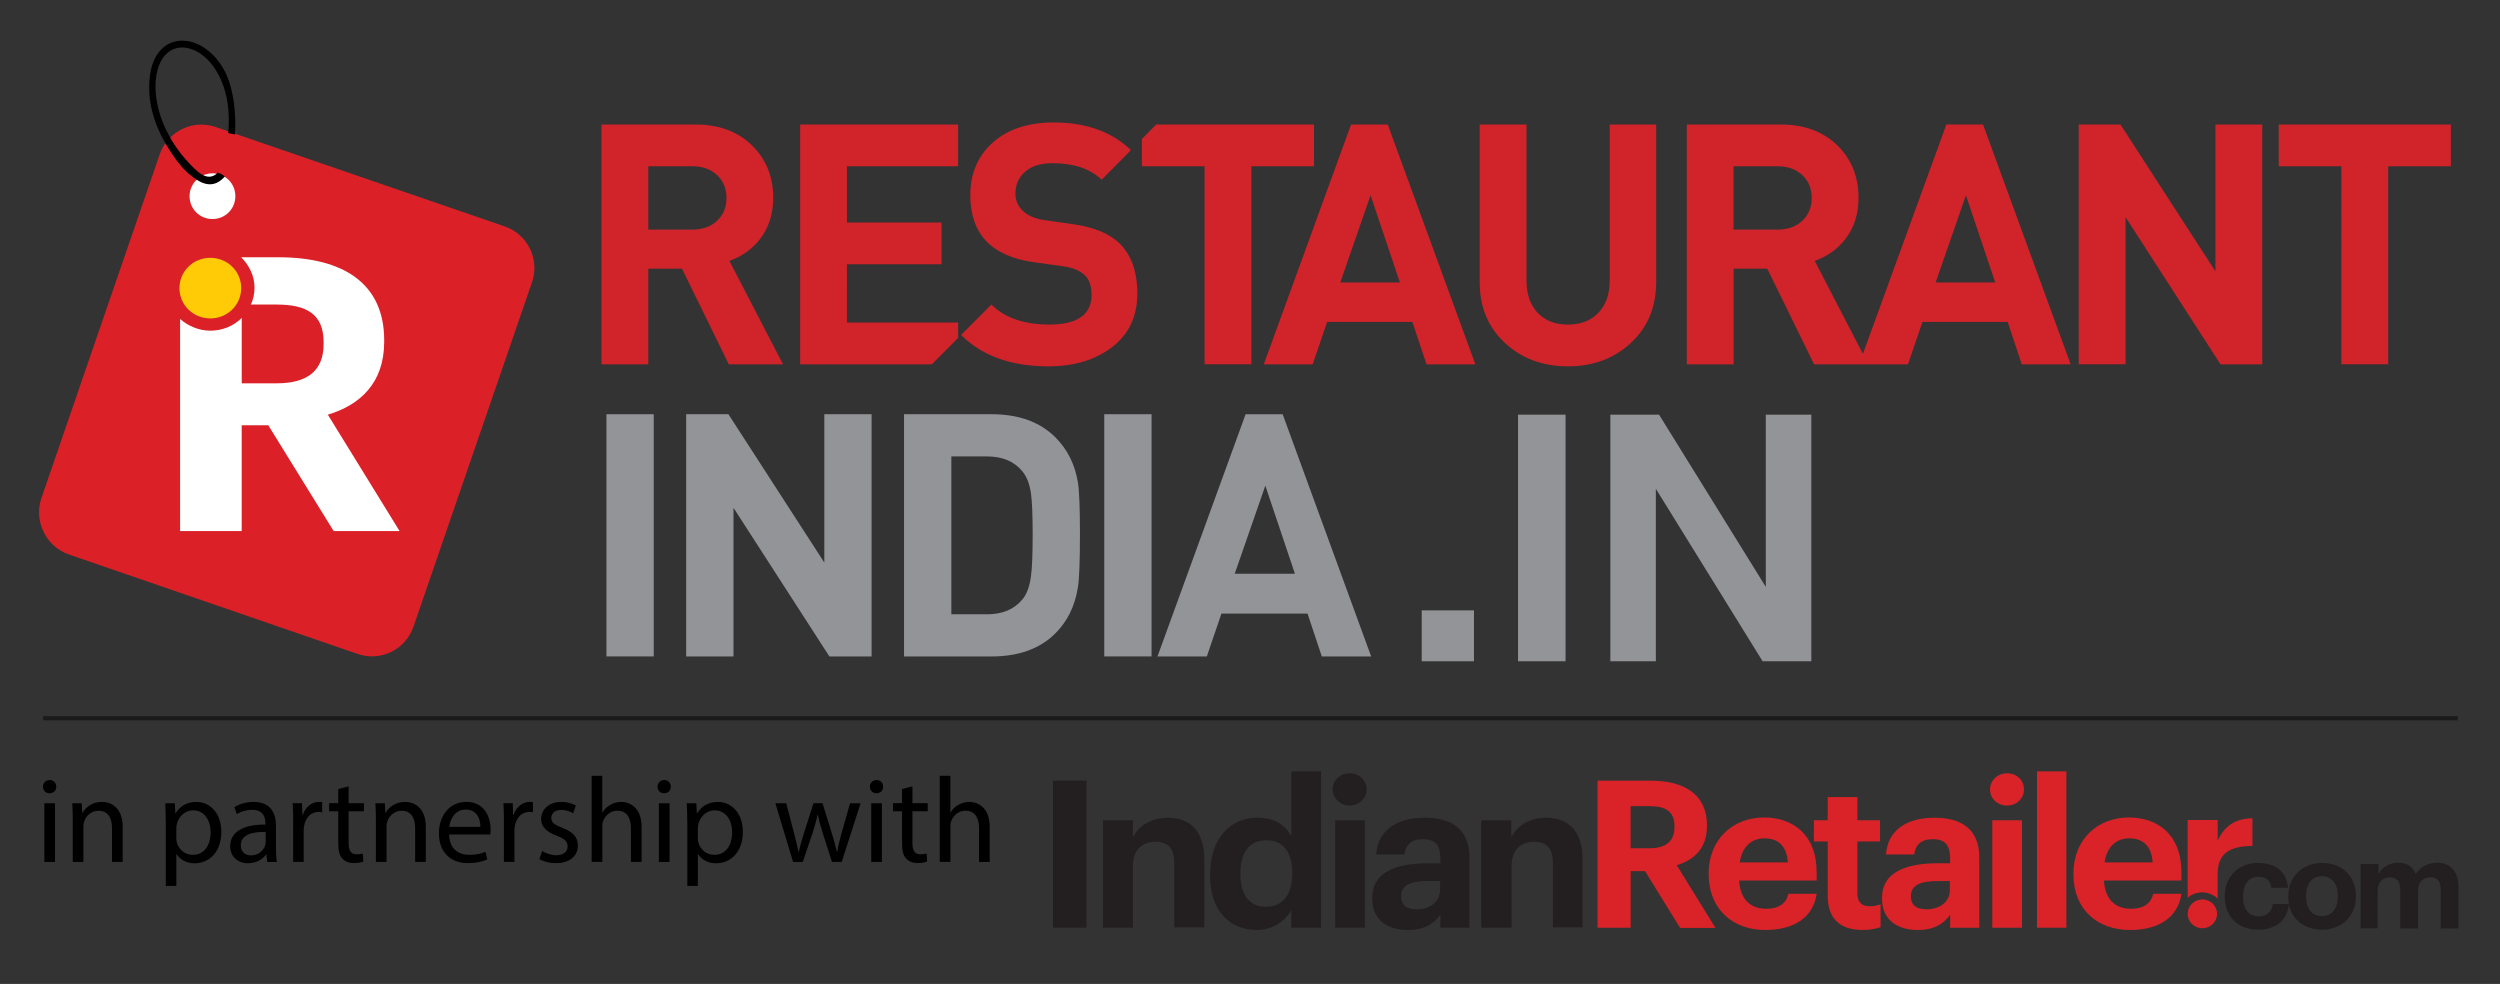 <?xml version="1.0" encoding="UTF-8"?>
<svg xmlns="http://www.w3.org/2000/svg" xmlns:xlink="http://www.w3.org/1999/xlink" version="1.1" id="Layer_1" x="0px" y="0px" viewBox="0 0 595.28 234.29" style="enable-background:new 0 0 595.28 234.29;" xml:space="preserve">
<rect x="0" y="0" width="595.28" height="234.29" fill="#333333" stroke="none"/>
<style type="text/css">
	.st0{fill:#231F20;}
	.st1{fill:#D92328;}
	.st2{opacity:0.47;fill:none;stroke:#000000;stroke-width:0.997;stroke-miterlimit:10;}
	.st3{fill:#D1232A;}
	.st4{fill:#929497;}
	.st5{fill:none;stroke:#929497;stroke-width:1.253;stroke-miterlimit:10;}
	.st6{fill:#DB2127;}
	.st7{fill:#FFFFFF;}
	.st8{fill:#FFCA06;}
</style>
<g>
	<g>
		<path class="st0" d="M561.91,221.03h4.24v-9.02c0-2.09,1.35-3.1,2.96-3.1c1.48,0,2.42,0.87,2.42,2.83v9.36h4.24v-9.09    c0-2.09,1.35-3.1,2.97-3.1c1.55,0,2.42,0.87,2.42,2.83v9.36h4.24v-9.83c0-4.04-2.22-5.85-5.05-5.85c-1.95,0-3.91,0.81-5.12,2.69    c-0.74-1.82-2.22-2.69-4.24-2.69c-2.29,0-3.91,1.28-4.65,2.69v-2.36h-4.24v15.28H561.91z M552.89,221.37    c4.58,0,8.08-3.1,8.08-7.88v-0.2c0-4.78-3.43-7.81-8.01-7.81c-4.58,0-8.08,3.1-8.08,7.95v0.2    C544.81,218.34,548.31,221.37,552.89,221.37 M552.89,218.14c-2.42,0-3.77-1.75-3.77-4.65v-0.2c0-2.9,1.41-4.65,3.77-4.65    c2.36,0,3.77,1.75,3.77,4.65v0.2C556.66,216.39,555.25,218.14,552.89,218.14 M537.68,221.37c4.44,0,7.07-2.49,7.34-6.13h-3.84    c-0.2,1.95-1.55,2.96-3.3,2.96c-2.36,0-3.77-1.55-3.77-4.65v-0.2c0-2.9,1.48-4.58,3.64-4.58c1.75,0,2.83,0.81,3.1,2.63h3.97    c-0.4-4.38-3.63-5.93-7.2-5.93c-4.37,0-7.88,3.03-7.88,7.95v0.2C529.8,218.61,533.23,221.37,537.68,221.37"></path>
		<path class="st0" d="M352.79,220.9h7.14v-14.81c0-3.77,2.29-5.66,5.32-5.66c3.17,0,4.51,1.68,4.51,5.12v15.28h7.07V204.6    c0-6.87-3.57-9.89-8.62-9.89c-4.24,0-7.07,2.09-8.35,4.65v-4.04h-7.14v25.58H352.79z M337.31,216.52c-2.62,0-3.7-1.21-3.7-3.1    c0-2.76,2.42-3.64,6.53-3.64h2.76v2.15C342.83,214.77,340.47,216.52,337.31,216.52 M335.22,221.44c4.04,0,6.26-1.55,7.75-3.64v3.1    h6.93v-16.7c0-6.93-4.44-9.49-10.7-9.49s-11.05,2.69-11.51,8.75h6.73c0.27-2.22,1.55-3.64,4.37-3.64c3.23,0,4.18,1.68,4.18,4.72    v1.01h-2.9c-7.81,0-13.33,2.22-13.33,8.21C326.67,219.22,330.57,221.44,335.22,221.44 M321.35,191.81c2.29,0,4.04-1.68,4.04-3.84    c0-2.23-1.75-3.84-4.04-3.84c-2.22,0-4.04,1.68-4.04,3.84C317.38,190.13,319.13,191.81,321.35,191.81 M317.92,220.9h7.07v-25.58    h-7.07V220.9z M301.35,215.92c-3.5,0-5.99-2.49-5.99-7.61v-0.41c0-5.11,2.23-7.81,6.2-7.81c3.84,0,6.13,2.62,6.13,7.67v0.41    C307.68,213.43,305.06,215.92,301.35,215.92 M299.26,221.44c3.77,0,6.94-2.22,8.21-4.78v4.24h7.07v-37.24h-7.07v15.42    c-1.41-2.62-3.97-4.37-8.08-4.37c-6.39,0-11.24,4.91-11.24,13.4v0.4C288.09,216.99,293,221.44,299.26,221.44 M262.64,220.9h7.14    v-14.81c0-3.77,2.29-5.66,5.32-5.66c3.17,0,4.51,1.68,4.51,5.12v15.28h7.14V204.6c0-6.87-3.57-9.89-8.62-9.89    c-4.24,0-7.07,2.09-8.35,4.65v-4.04h-7.14V220.9z M250.72,220.9h8.01v-35.01h-8.01V220.9z"></path>
		<path class="st1" d="M388.27,201.98v-10.03h4.45c3.84,0,5.99,1.21,5.99,4.78v0.2c0,3.37-2.02,5.05-5.99,5.05H388.27z M380.4,220.9    h7.88v-13.47h3.43l8.35,13.53h8.42l-9.23-14.95c4.11-1.21,7.2-4.04,7.2-9.29v-0.2c0-7.27-5.25-10.64-13.53-10.64H380.4V220.9z"></path>
		<path class="st1" d="M414.26,205.34c0.54-3.63,2.69-5.72,5.86-5.72c3.37,0,5.32,1.88,5.59,5.72H414.26z M420.32,221.44    c7,0,11.45-3.1,12.25-8.62h-6.73c-0.47,2.15-2.09,3.57-5.32,3.57c-3.84,0-6.2-2.42-6.4-6.73h18.45v-1.95    c0-9.16-5.86-13.06-12.52-13.06c-7.47,0-13.2,5.25-13.2,13.33v0.4C406.99,216.59,412.65,221.44,420.32,221.44"></path>
		<path class="st1" d="M443.48,221.44c1.88,0,3.3-0.34,4.31-0.67v-5.46c-0.81,0.34-1.61,0.47-2.69,0.47c-1.82,0-2.83-1.01-2.83-3.03    v-12.39h5.39v-5.05h-5.39v-5.52h-7.07v5.52h-3.3v5.05h3.3v12.99C435.2,218.67,438.1,221.44,443.48,221.44"></path>
		<path class="st1" d="M458.7,216.52c-2.62,0-3.7-1.21-3.7-3.1c0-2.76,2.42-3.64,6.53-3.64h2.76v2.15    C464.29,214.77,461.86,216.52,458.7,216.52 M456.61,221.44c4.04,0,6.26-1.55,7.74-3.64v3.1h6.94v-16.7    c0-6.94-4.44-9.49-10.71-9.49c-6.26,0-11.04,2.69-11.51,8.75h6.73c0.27-2.22,1.55-3.64,4.38-3.64c3.23,0,4.17,1.68,4.17,4.72v1.01    h-2.89c-7.81,0-13.33,2.22-13.33,8.21C448.06,219.22,451.97,221.44,456.61,221.44"></path>
		<path class="st1" d="M477.89,191.81c2.29,0,4.04-1.68,4.04-3.84c0-2.23-1.75-3.84-4.04-3.84c-2.22,0-4.04,1.68-4.04,3.84    C473.85,190.13,475.6,191.81,477.89,191.81 M474.39,220.9h7.07v-25.58h-7.07V220.9z"></path>
	</g>
	<rect x="485.03" y="183.67" class="st1" width="7" height="37.23"></rect>
	<path class="st1" d="M501.12,205.34c0.54-3.63,2.7-5.72,5.86-5.72c3.37,0,5.32,1.88,5.59,5.72H501.12z M507.18,221.44   c7,0,11.45-3.1,12.25-8.62h-6.73c-0.47,2.15-2.09,3.57-5.32,3.57c-3.84,0-6.2-2.42-6.4-6.73h18.45v-1.95   c0-9.16-5.86-13.06-12.52-13.06c-7.47,0-13.2,5.25-13.2,13.33v0.4C493.78,216.59,499.44,221.44,507.18,221.44"></path>
	<path class="st1" d="M528.05,213.96v-5.92c0-4.92,3.03-6.6,8.28-6.6v-6.6c-4.17,0.06-6.67,1.88-8.28,5.32v-4.91h-7.14v18.51   c0.94-0.81,2.15-1.28,3.43-1.28C525.83,212.48,527.1,213.09,528.05,213.96"></path>
	<path class="st1" d="M524.41,214.17c1.95,0,3.5,1.55,3.5,3.43c0,1.88-1.55,3.43-3.5,3.43s-3.5-1.55-3.5-3.43   C520.91,215.72,522.46,214.17,524.41,214.17"></path>
</g>
<g>
	<path d="M13.39,187.33c0.03,0.87-0.61,1.56-1.62,1.56c-0.9,0-1.53-0.69-1.53-1.56c0-0.9,0.66-1.59,1.59-1.59   C12.79,185.74,13.39,186.43,13.39,187.33z M10.56,205.23v-13.97h2.54v13.97H10.56z"></path>
	<path d="M17.32,195.04c0-1.44-0.03-2.63-0.12-3.78h2.25l0.14,2.31h0.06c0.69-1.33,2.31-2.63,4.62-2.63c1.93,0,4.94,1.15,4.94,5.95   v8.34h-2.54v-8.05c0-2.25-0.84-4.13-3.23-4.13c-1.67,0-2.97,1.18-3.41,2.6c-0.12,0.32-0.17,0.75-0.17,1.18v8.4h-2.54V195.04z"></path>
	<path d="M39.47,195.82c0-1.79-0.06-3.23-0.12-4.56h2.28l0.12,2.4h0.06c1.04-1.7,2.68-2.71,4.97-2.71c3.38,0,5.92,2.86,5.92,7.1   c0,5.02-3.06,7.51-6.35,7.51c-1.85,0-3.46-0.81-4.3-2.19h-0.06v7.59h-2.51V195.82z M41.98,199.54c0,0.37,0.06,0.72,0.12,1.04   c0.46,1.76,1.99,2.97,3.81,2.97c2.68,0,4.24-2.2,4.24-5.4c0-2.8-1.47-5.2-4.16-5.2c-1.73,0-3.35,1.24-3.84,3.15   c-0.09,0.32-0.17,0.69-0.17,1.04V199.54z"></path>
	<path d="M63.63,205.23l-0.2-1.76h-0.09c-0.78,1.1-2.28,2.08-4.27,2.08c-2.83,0-4.27-1.99-4.27-4.01c0-3.38,3-5.23,8.4-5.2v-0.29   c0-1.16-0.32-3.23-3.17-3.23c-1.3,0-2.66,0.4-3.64,1.04l-0.58-1.67c1.16-0.75,2.83-1.24,4.59-1.24c4.27,0,5.31,2.92,5.31,5.72v5.23   c0,1.21,0.06,2.4,0.23,3.35H63.63z M63.26,198.1c-2.77-0.06-5.92,0.43-5.92,3.15c0,1.65,1.1,2.43,2.4,2.43   c1.82,0,2.97-1.15,3.38-2.34c0.09-0.26,0.14-0.55,0.14-0.81V198.1z"></path>
	<path d="M69.81,195.61c0-1.65-0.03-3.06-0.12-4.36h2.22l0.09,2.74h0.12c0.63-1.88,2.17-3.06,3.87-3.06c0.29,0,0.49,0.03,0.72,0.09   v2.4c-0.26-0.06-0.52-0.09-0.87-0.09c-1.79,0-3.06,1.36-3.41,3.26c-0.06,0.35-0.12,0.75-0.12,1.18v7.45h-2.51V195.61z"></path>
	<path d="M83.01,187.24v4.01h3.64v1.93h-3.64v7.53c0,1.73,0.49,2.71,1.91,2.71c0.66,0,1.15-0.09,1.47-0.17l0.12,1.9   c-0.49,0.2-1.27,0.35-2.25,0.35c-1.18,0-2.14-0.38-2.74-1.07c-0.72-0.75-0.98-1.99-0.98-3.64v-7.62h-2.17v-1.93h2.17v-3.35   L83.01,187.24z"></path>
	<path d="M89.5,195.04c0-1.44-0.03-2.63-0.12-3.78h2.25l0.14,2.31h0.06c0.69-1.33,2.31-2.63,4.62-2.63c1.93,0,4.94,1.15,4.94,5.95   v8.34h-2.54v-8.05c0-2.25-0.84-4.13-3.23-4.13c-1.67,0-2.97,1.18-3.41,2.6c-0.12,0.32-0.17,0.75-0.17,1.18v8.4H89.5V195.04z"></path>
	<path d="M106.94,198.7c0.06,3.44,2.25,4.85,4.79,4.85c1.82,0,2.92-0.32,3.87-0.72l0.43,1.82c-0.9,0.4-2.42,0.87-4.65,0.87   c-4.3,0-6.87-2.83-6.87-7.05s2.48-7.53,6.55-7.53c4.56,0,5.77,4.01,5.77,6.58c0,0.52-0.06,0.92-0.09,1.18H106.94z M114.39,196.89   c0.03-1.62-0.66-4.13-3.52-4.13c-2.57,0-3.7,2.37-3.9,4.13H114.39z"></path>
	<path d="M119.99,195.61c0-1.65-0.03-3.06-0.12-4.36h2.22l0.09,2.74h0.12c0.63-1.88,2.17-3.06,3.87-3.06c0.29,0,0.49,0.03,0.72,0.09   v2.4c-0.26-0.06-0.52-0.09-0.87-0.09c-1.79,0-3.06,1.36-3.41,3.26c-0.06,0.35-0.12,0.75-0.12,1.18v7.45h-2.51V195.61z"></path>
	<path d="M129.09,202.63c0.75,0.49,2.08,1.01,3.35,1.01c1.85,0,2.71-0.92,2.71-2.08c0-1.21-0.72-1.88-2.6-2.57   c-2.51-0.89-3.7-2.28-3.7-3.95c0-2.25,1.82-4.1,4.82-4.1c1.41,0,2.66,0.4,3.44,0.87l-0.64,1.85c-0.55-0.35-1.56-0.81-2.86-0.81   c-1.5,0-2.34,0.87-2.34,1.91c0,1.15,0.84,1.67,2.66,2.37c2.42,0.92,3.67,2.14,3.67,4.21c0,2.45-1.91,4.19-5.23,4.19   c-1.53,0-2.94-0.38-3.93-0.95L129.09,202.63z"></path>
	<path d="M140.87,184.73h2.54v8.72h0.06c0.4-0.72,1.04-1.36,1.82-1.79c0.75-0.43,1.65-0.72,2.6-0.72c1.88,0,4.88,1.15,4.88,5.98   v8.31h-2.54v-8.03c0-2.25-0.84-4.16-3.23-4.16c-1.65,0-2.94,1.16-3.41,2.54c-0.14,0.35-0.17,0.72-0.17,1.21v8.43h-2.54V184.73z"></path>
	<path d="M159.72,187.33c0.03,0.87-0.61,1.56-1.62,1.56c-0.9,0-1.53-0.69-1.53-1.56c0-0.9,0.66-1.59,1.59-1.59   C159.12,185.74,159.72,186.43,159.72,187.33z M156.89,205.23v-13.97h2.54v13.97H156.89z"></path>
	<path d="M163.65,195.82c0-1.79-0.06-3.23-0.12-4.56h2.28l0.12,2.4h0.06c1.04-1.7,2.68-2.71,4.97-2.71c3.38,0,5.92,2.86,5.92,7.1   c0,5.02-3.06,7.51-6.35,7.51c-1.85,0-3.46-0.81-4.3-2.19h-0.06v7.59h-2.51V195.82z M166.16,199.54c0,0.37,0.06,0.72,0.12,1.04   c0.46,1.76,1.99,2.97,3.81,2.97c2.69,0,4.24-2.2,4.24-5.4c0-2.8-1.47-5.2-4.16-5.2c-1.73,0-3.35,1.24-3.84,3.15   c-0.09,0.32-0.17,0.69-0.17,1.04V199.54z"></path>
	<path d="M187.21,191.26l1.85,7.1c0.4,1.56,0.78,3,1.04,4.45h0.09c0.32-1.41,0.78-2.92,1.24-4.42l2.28-7.13h2.14l2.17,6.99   c0.52,1.67,0.92,3.15,1.24,4.56h0.09c0.23-1.41,0.61-2.89,1.07-4.53l1.99-7.01h2.51l-4.5,13.97h-2.31l-2.14-6.67   c-0.49-1.56-0.89-2.95-1.24-4.59h-0.06c-0.35,1.68-0.78,3.12-1.27,4.62l-2.25,6.64h-2.31l-4.21-13.97H187.21z"></path>
	<path d="M210.28,187.33c0.03,0.87-0.61,1.56-1.62,1.56c-0.9,0-1.53-0.69-1.53-1.56c0-0.9,0.66-1.59,1.59-1.59   C209.67,185.74,210.28,186.43,210.28,187.33z M207.45,205.23v-13.97h2.54v13.97H207.45z"></path>
	<path d="M217.26,187.24v4.01h3.64v1.93h-3.64v7.53c0,1.73,0.49,2.71,1.91,2.71c0.66,0,1.15-0.09,1.47-0.17l0.12,1.9   c-0.49,0.2-1.27,0.35-2.25,0.35c-1.18,0-2.14-0.38-2.74-1.07c-0.72-0.75-0.98-1.99-0.98-3.64v-7.62h-2.17v-1.93h2.17v-3.35   L217.26,187.24z"></path>
	<path d="M223.76,184.73h2.54v8.72h0.06c0.4-0.72,1.04-1.36,1.82-1.79c0.75-0.43,1.65-0.72,2.6-0.72c1.88,0,4.88,1.15,4.88,5.98   v8.31h-2.54v-8.03c0-2.25-0.84-4.16-3.23-4.16c-1.65,0-2.94,1.16-3.41,2.54c-0.14,0.35-0.17,0.72-0.17,1.21v8.43h-2.54V184.73z"></path>
</g>
<line class="st2" x1="10.25" y1="171.02" x2="585.23" y2="171.02"></line>
<g>
	<g>
		<path class="st3" d="M186.45,86.75h-12.91l-11.15-22.77h-8.02v22.77h-11.15V29.65h22.37c5.67,0,10.21,1.71,13.63,5.13    c3.26,3.26,4.89,7.38,4.89,12.35c0,3.8-1.04,7.06-3.13,9.78c-1.87,2.41-4.3,4.14-7.3,5.21L186.45,86.75z M172.98,47.13    c0-2.24-0.75-4.06-2.25-5.45c-1.5-1.39-3.45-2.09-5.85-2.09h-10.51v15.08h10.51c2.4,0,4.36-0.7,5.85-2.09    C172.23,51.19,172.98,49.38,172.98,47.13 M221.88,86.75h-31.35V29.65h37.61v9.94h-26.47v13.39h22.53v9.95h-22.53V76.8h26.47v3.66    L221.88,86.75z M270.81,69.91c0,5.4-1.99,9.64-5.97,12.71c-3.98,3.07-9.05,4.61-15.2,4.61c-8.77,0-15.64-2.42-20.59-7.28l-0.2-0.2    l7.21-7.23c0.12,0.12,0.24,0.24,0.37,0.35c3.18,2.94,7.64,4.41,13.38,4.41c6.74,0,10.1-2.35,10.1-7.06c0-2.14-0.56-3.73-1.68-4.77    c-1.12-1.04-2.83-1.73-5.13-2.05l-6.9-0.96c-10.1-1.39-15.16-6.71-15.16-15.96c0-5.18,1.79-9.37,5.37-12.55    c3.58-3.18,8.42-4.77,14.51-4.77c7.66,0,13.78,2.19,18.37,6.58l-6.14,6.22l-0.84,0.83c-2.73-2.62-6.63-3.93-11.71-3.93    c-2.84,0-5.01,0.68-6.54,2.05c-1.52,1.36-2.28,3.09-2.28,5.17c0,1.66,0.6,3.05,1.8,4.17c1.21,1.12,2.93,1.85,5.17,2.17l6.74,0.96    c4.87,0.69,8.5,2.17,10.91,4.41C269.34,60.58,270.81,64.61,270.81,69.91 M312.89,39.59h-14.92v47.15h-11.15V39.59h-14.92v-6.11    v-0.39l3.4-3.44h0.25h37.33V39.59z M351.3,86.75h-11.63l-3.37-10.1h-20.29l-3.45,10.1h-11.63l20.77-57.09h8.74L351.3,86.75z     M333.33,67.26l-6.98-20.77l-7.21,20.77H333.33z M394.35,67.18c0,5.94-2.01,10.76-6.02,14.48c-4.01,3.71-9.01,5.57-15,5.57    c-5.98,0-10.99-1.86-14.99-5.57c-4.01-3.72-6.01-8.54-6.01-14.48V29.65h11.15v37.13c0,3.26,0.88,5.83,2.65,7.7    c1.76,1.87,4.17,2.81,7.21,2.81c3.05,0,5.47-0.94,7.26-2.81c1.79-1.87,2.69-4.44,2.69-7.7V29.65h11.07V67.18z M444.87,86.75    h-12.91l-11.15-22.77h-8.02v22.77h-11.14V29.65h22.37c5.67,0,10.21,1.71,13.63,5.13c3.26,3.26,4.89,7.38,4.89,12.35    c0,3.8-1.04,7.06-3.13,9.78c-1.87,2.41-4.3,4.14-7.3,5.21L444.87,86.75z M431.39,47.13c0-2.24-0.75-4.06-2.25-5.45    c-1.5-1.39-3.45-2.09-5.85-2.09h-10.51v15.08h10.51c2.41,0,4.36-0.7,5.85-2.09C430.64,51.19,431.39,49.38,431.39,47.13     M493.05,86.75h-11.63l-3.37-10.1h-20.29l-3.45,10.1h-11.63l20.77-57.09h8.74L493.05,86.75z M475.09,67.26l-6.98-20.77    l-7.21,20.77H475.09z M538.67,86.75h-9.94L506.12,51.7v35.04h-11.15V29.65h9.94l22.61,34.96V29.65h11.15V86.75z M583.58,39.59    h-14.92v47.15h-11.15V39.59H542.6v-9.94h40.98V39.59z"></path>
		<rect x="144.4" y="98.63" class="st4" width="11.26" height="57.67"></rect>
		<polygon class="st4" points="207.54,156.31 197.49,156.31 174.65,120.91 174.65,156.31 163.39,156.31 163.39,98.63 173.44,98.63     196.28,133.95 196.28,98.63 207.54,98.63   "></polygon>
		<path class="st4" d="M245.89,127.23c0-4.64-0.14-7.91-0.41-9.8c-0.32-2.21-1-3.94-2.02-5.18c-1.94-2.38-4.75-3.57-8.42-3.57h-8.51    v37.59h8.51c3.67,0,6.48-1.19,8.42-3.56c1.03-1.24,1.7-3.05,2.02-5.43C245.76,135.27,245.89,131.92,245.89,127.23 M257.15,127.23    c0,6.42-0.16,10.64-0.49,12.63c-0.7,4.43-2.48,8.07-5.35,10.94c-3.67,3.67-8.75,5.51-15.23,5.51h-20.82V98.63h20.82    c6.48,0,11.56,1.84,15.23,5.51c2.86,2.86,4.64,6.43,5.35,10.69C256.99,116.77,257.15,120.91,257.15,127.23"></path>
		<rect x="262.94" y="98.63" class="st4" width="11.26" height="57.67"></rect>
		<path class="st4" d="M308.34,136.62l-7.05-20.98l-7.29,20.98H308.34z M326.49,156.31h-11.75l-3.4-10.21h-20.5l-3.48,10.21h-11.75    l20.98-57.67h8.83L326.49,156.31z"></path>
	</g>
	<g>
		<path class="st4" d="M339.15,145.96h11.19v10.87h-11.19V145.96z"></path>
		<path class="st4" d="M362.09,99.36h10.06v57.47h-10.06V99.36z"></path>
		<path class="st4" d="M384.07,99.36h10.62l26.24,42.34h0.16V99.36h9.58v57.47h-10.63l-26.16-42.26h-0.24v42.26h-9.58V99.36z"></path>
	</g>
	<g>
		<rect x="339.15" y="145.96" class="st5" width="11.19" height="10.87"></rect>
		<rect x="362.09" y="99.36" class="st5" width="10.06" height="57.47"></rect>
		<polygon class="st5" points="384.07,156.83 393.65,156.83 393.65,114.57 393.89,114.57 420.05,156.83 430.67,156.83 430.67,99.36     421.09,99.36 421.09,141.7 420.93,141.7 394.69,99.36 384.07,99.36   "></polygon>
	</g>
	<g>
		<path class="st6" d="M51.35,30.25l68.87,23.68c5.44,1.9,8.35,7.85,6.45,13.29l-28.23,82.03c-1.9,5.45-7.85,8.36-13.29,6.46    l-68.75-23.68c-5.44-1.9-8.35-7.85-6.58-13.3L38.05,36.7C39.95,31.26,45.9,28.35,51.35,30.25"></path>
		<path class="st7" d="M50.59,41.27c3.04,0,5.45,2.4,5.45,5.44c0,3.04-2.41,5.45-5.45,5.45c-3.04,0-5.45-2.41-5.45-5.45    C45.14,43.67,47.68,41.27,50.59,41.27"></path>
		<path class="st7" d="M42.87,126.46h14.68v-25.2h6.33l15.57,25.2h15.7L78.06,98.74c7.6-2.28,13.42-7.47,13.42-17.35v-0.38    c0-13.54-9.75-19.75-25.19-19.75h-8.86c1.9,1.9,3.17,4.43,3.17,7.21c0,1.39-0.26,2.79-0.89,4.05h6.21    c7.09,0,11.14,2.28,11.14,8.99v0.38c0,6.33-3.8,9.38-11.14,9.38h-8.36V75.7c-1.9,1.9-4.56,3.04-7.47,3.04    c-2.78,0-5.31-1.14-7.21-2.79V126.46z"></path>
		<path class="st8" d="M50.08,61.39c4.05,0,7.35,3.16,7.35,7.21c0,4.05-3.29,7.22-7.35,7.22c-4.05,0-7.35-3.17-7.35-7.22    C42.74,64.55,46.03,61.39,50.08,61.39"></path>
		<path d="M37.09,19.07c-0.57,7.05,2.95,14.43,7.72,19.54c1.7,1.82,4.54,5.11,7.04,2.5c0.57,0.11,1.14,0.45,1.7,0.91    c-2.04,2.27-4.2,2.38-6.7,0.79c-2.95-1.93-5-4.43-7.83-9.31c-2.38-4.43-3.87-9.08-3.41-14.66c1.02-12.26,13.17-11.7,18.17-1.36    c1.93,4.09,2.5,9.99,2.15,14.54l-1.59-0.34C56.28,11.35,38.45,4.53,37.09,19.07"></path>
	</g>
</g>
</svg>
